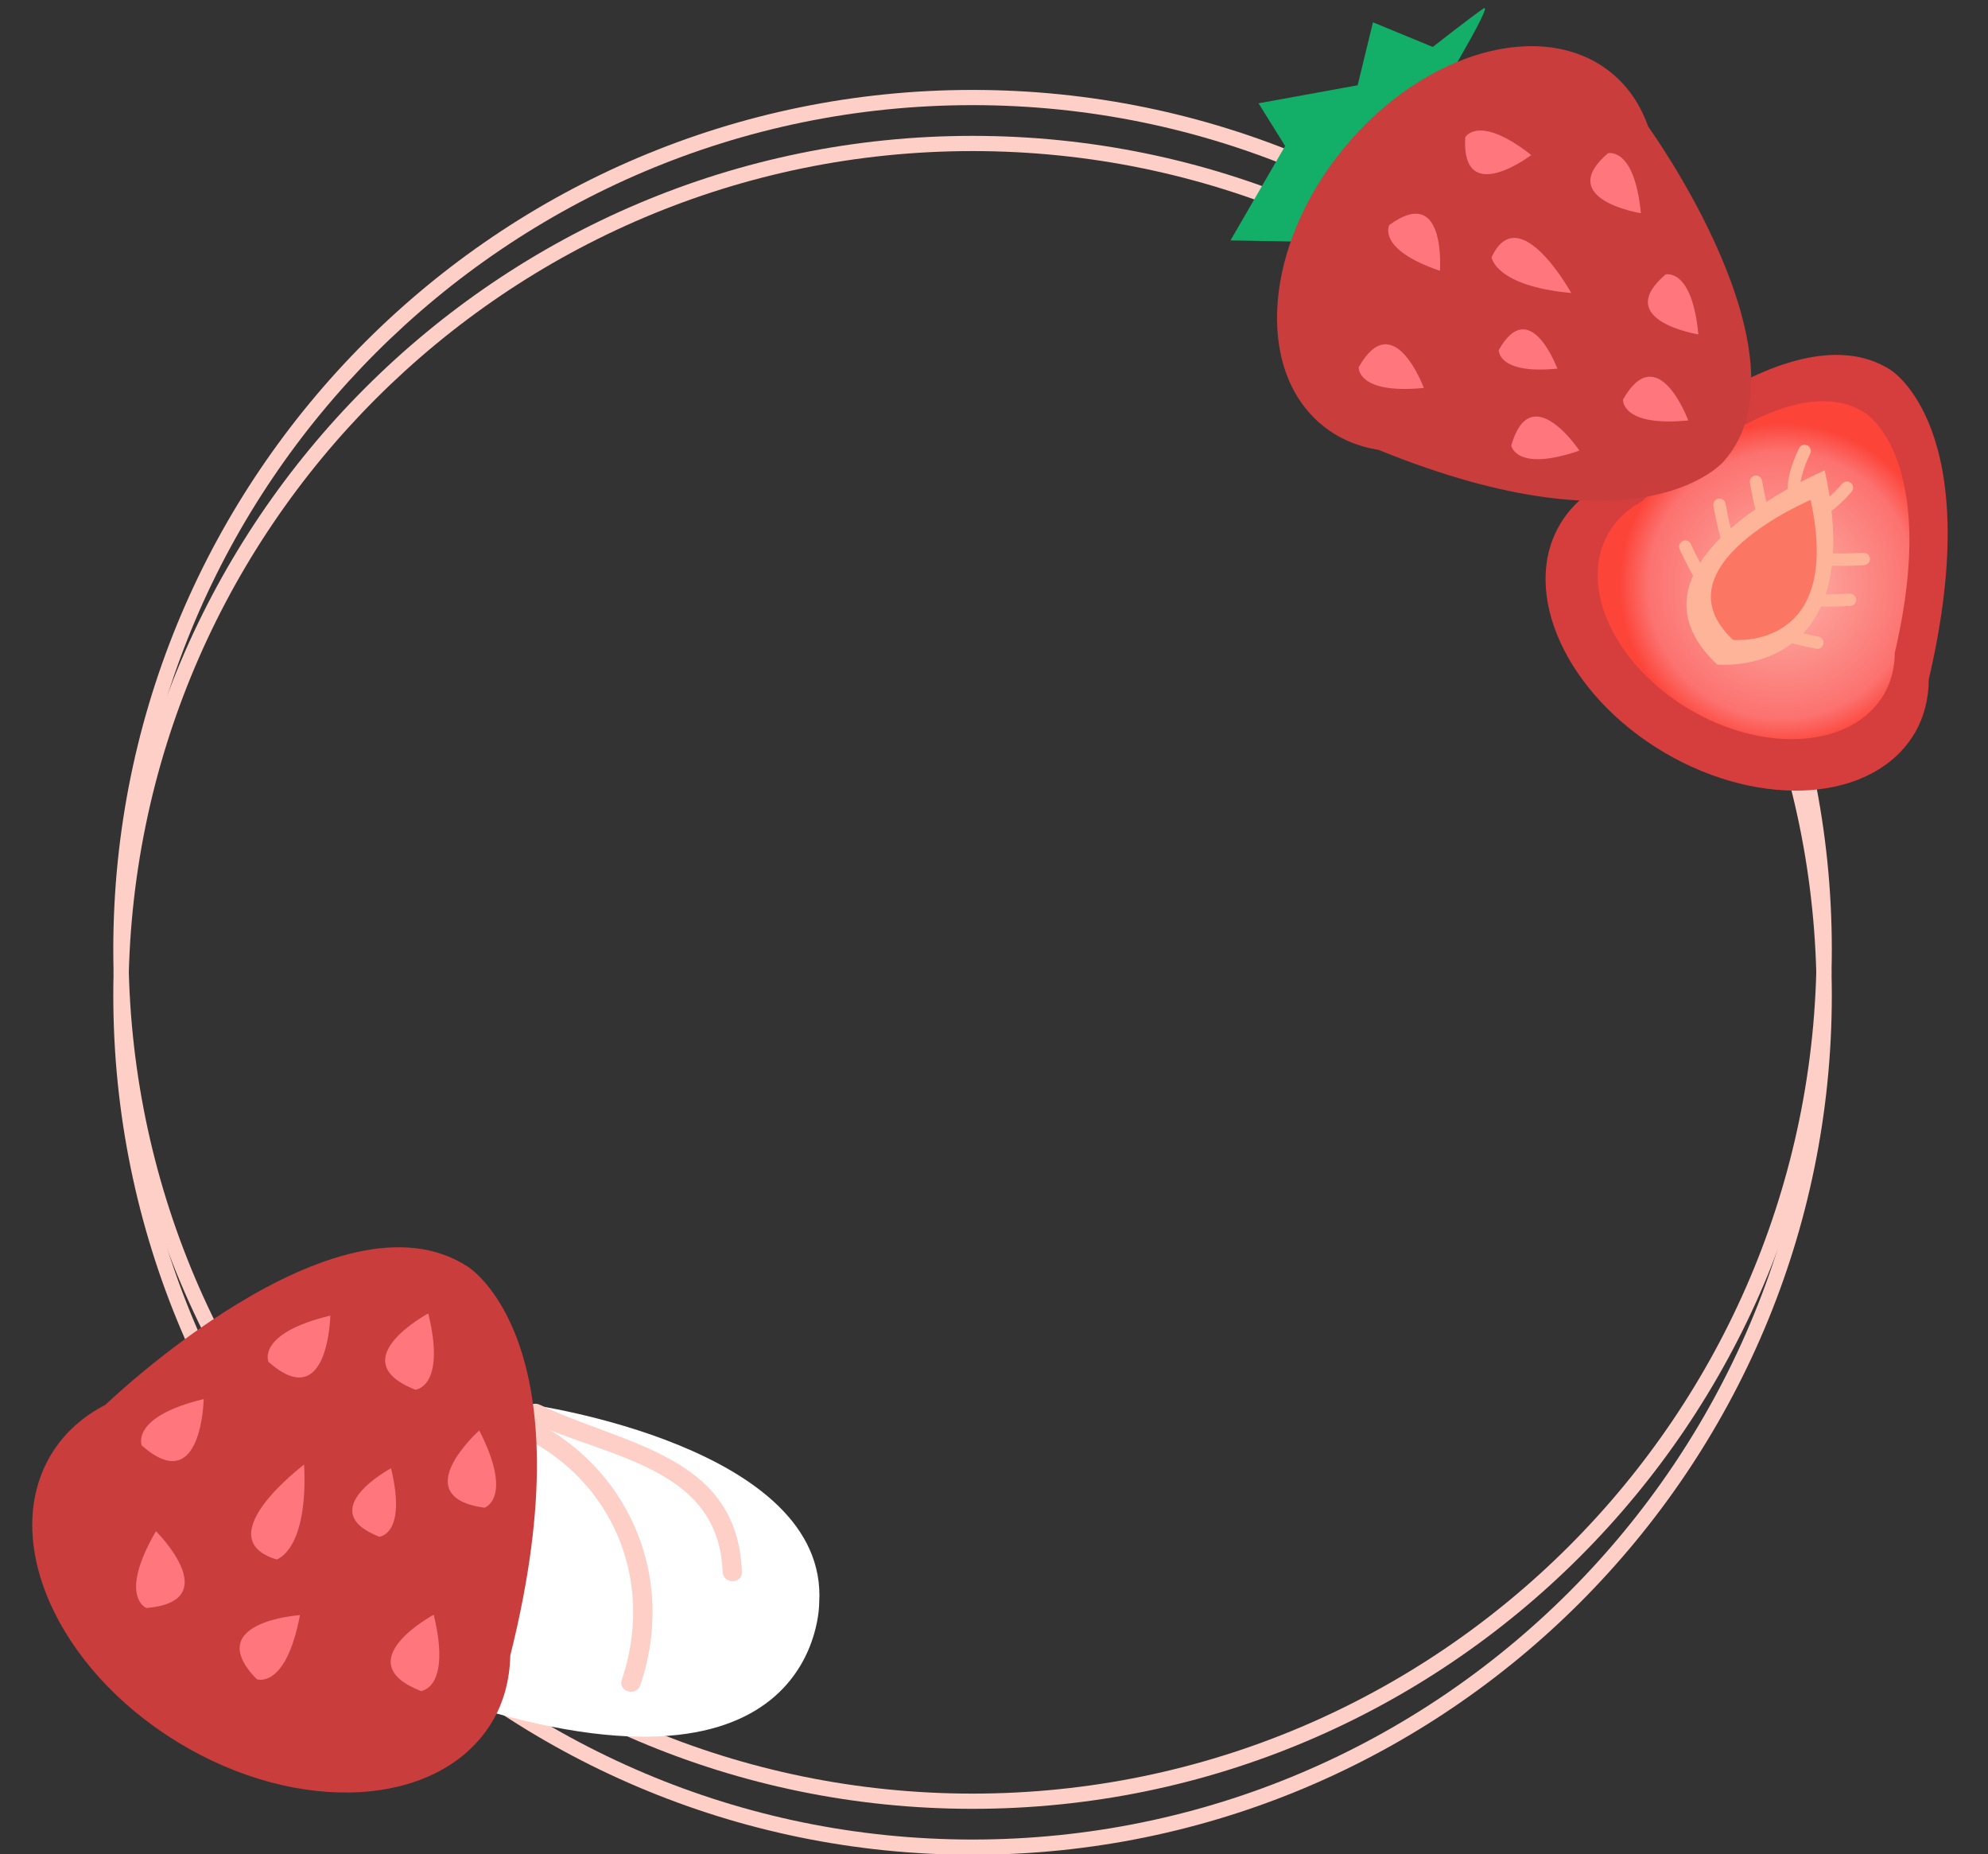 <?xml version="1.0" encoding="UTF-8"?><svg xmlns="http://www.w3.org/2000/svg" xmlns:xlink="http://www.w3.org/1999/xlink" height="183.9" preserveAspectRatio="xMidYMid meet" version="1.0" viewBox="-3.2 -0.8 197.2 183.9" width="197.2" zoomAndPan="magnify"><rect x="-3.2" y="-0.8" width="197.2" height="183.9" fill="#333333" stroke="none"/><g><g><g><g fill="#FECFC7" id="change1_1"><path d="M93.271,178.59c-46.998,0-85.233-38.238-85.233-85.24c0-46.998,38.235-85.232,85.233-85.232 c47,0,85.236,38.235,85.236,85.232C178.507,140.352,140.271,178.59,93.271,178.59z M93.271,9.627 c-46.165,0-83.723,37.558-83.723,83.723c0,46.169,37.558,83.73,83.723,83.73c46.167,0,83.726-37.562,83.726-83.73 C176.998,47.185,139.438,9.627,93.271,9.627z"/><path d="M93.271,183.146c-46.998,0-85.233-38.238-85.233-85.239c0-46.998,38.235-85.233,85.233-85.233 c47,0,85.236,38.235,85.236,85.233C178.507,144.907,140.271,183.146,93.271,183.146z M93.271,14.183 c-46.165,0-83.723,37.558-83.723,83.723c0,46.169,37.558,83.729,83.723,83.729c46.167,0,83.726-37.561,83.726-83.729 C176.998,51.741,139.438,14.183,93.271,14.183z"/></g></g></g><g><g><g id="change2_1"><path d="M49.379,138.492c0,0,29.659,4.138,28.681,19.671c0,0,0.212,21.384-35.708,9.865 C42.352,168.028,39.359,142.913,49.379,138.492z" fill="#FFF"/></g><g id="change1_2"><path d="M44.839,140.263c11.396,3.137,17.423,14.333,13.637,25.542c-0.396,1.172,1.452,1.67,1.844,0.508 c4.118-12.19-2.636-24.498-14.972-27.894C44.156,138.091,43.651,139.936,44.839,140.263L44.839,140.263z" fill="#FECFC7"/></g><g id="change1_3"><path d="M49.379,140.166c7.598,3.632,18.697,4.423,19.102,14.922c0.047,1.229,1.96,1.233,1.912,0 c-0.446-11.582-11.546-12.51-20.049-16.572C49.237,137.986,48.266,139.635,49.379,140.166L49.379,140.166z" fill="#FECFC7"/></g></g><g><g id="change3_2"><path d="M47.416,163.395c7.825-31.222-4.208-38.571-4.208-38.571c-12.96-8.462-35.946,13.693-35.946,13.693l0,0 c-2.226,1.146-4.08,2.78-5.36,4.885c-5.129,8.424,0.469,21.21,12.529,28.578c12.046,7.349,25.997,6.486,31.132-1.931 C46.779,168.047,47.365,165.775,47.416,163.395z" fill="#C93D3D"/></g><g id="change4_10"><path d="M39.283,129.457c0,0-8.7,4.659-1.281,7.567C38.001,137.024,41.071,136.799,39.283,129.457z" fill="#FF777C"/></g><g id="change4_11"><path d="M26.554,159.379c0,0-9.833,0.657-4.286,6.358C22.268,165.737,25.145,166.805,26.554,159.379z" fill="#FF777C"/></g><g id="change4_12"><path d="M35.588,144.811c0,0-7.812,4.189-1.165,6.795C34.424,151.605,37.185,151.406,35.588,144.811z" fill="#FF777C"/></g><g id="change4_13"><path d="M26.966,144.45c0,0-9.704,7.284-2.729,9.408C24.237,153.858,27.377,153.009,26.966,144.45z" fill="#FF777C"/></g><g id="change4_14"><path d="M39.823,159.341c0,0-8.687,4.658-1.274,7.567C38.549,166.908,41.599,166.689,39.823,159.341z" fill="#FF777C"/></g><g id="change4_15"><path d="M44.34,141.065c0,0-7.362,6.57,0.515,7.664C44.855,148.729,47.776,147.797,44.34,141.065z" fill="#FF777C"/></g><g id="change4_16"><path d="M29.565,129.676c0,0-0.18,9.858-6.139,4.582C23.427,134.258,22.217,131.438,29.565,129.676z" fill="#FF777C"/></g><g id="change4_17"><path d="M12.269,151.053c0,0,7.001,6.943-0.94,7.619C11.329,158.672,8.478,157.59,12.269,151.053z" fill="#FF777C"/></g><g id="change4_18"><path d="M17.005,137.951c0,0-0.174,9.865-6.139,4.607C10.866,142.559,9.668,139.733,17.005,137.951z" fill="#FF777C"/></g></g></g><g><g id="change5_1"><path d="M188.126,66.574c5.843-25.012-3.848-30.727-3.848-30.727c-10.451-6.586-28.508,11.383-28.508,11.383l0,0 c-1.763,0.939-3.218,2.271-4.222,3.961c-4.002,6.786,0.645,16.917,10.36,22.651c9.704,5.698,20.824,4.843,24.826-1.94 C187.676,70.284,188.113,68.467,188.126,66.574z" fill="#D63D3D"/></g><g><radialGradient cx="399.345" cy="-138.383" gradientTransform="rotate(57.649 108.696 -245.765)" gradientUnits="userSpaceOnUse" id="a" r="16.074" xlink:actuate="onLoad" xlink:show="other" xlink:type="simple" xmlns:xlink="http://www.w3.org/1999/xlink"><stop offset=".021" stop-color="#fdb2a8"/><stop offset=".823" stop-color="#fc7270"/><stop offset="1" stop-color="#fc4439"/></radialGradient><path d="M184.754,63.939c4.53-19.386-2.986-23.819-2.986-23.819c-8.095-5.125-22.123,8.819-22.123,8.819 l0,0c-1.352,0.734-2.484,1.753-3.256,3.072c-3.102,5.271,0.502,13.125,8.03,17.564c7.542,4.431,16.152,3.768,19.254-1.506 C184.407,66.822,184.741,65.406,184.754,63.939z" fill="url(#a)"/></g><g id="change6_1"><path d="M177.804,45.847c0,0-21.492,9.102-10.669,19.257C167.135,65.104,182.348,66.671,177.804,45.847z" fill="#FEB499"/></g><g fill="#FEB499" id="change6_2"><path d="M166.968,59.012c-0.148,0-0.297-0.053-0.415-0.161c-1.338-1.229-3.069-5.024-3.143-5.185 c-0.14-0.309-0.004-0.673,0.305-0.813c0.311-0.142,0.673-0.003,0.813,0.305c0.47,1.034,1.896,3.908,2.855,4.788 c0.249,0.229,0.266,0.617,0.037,0.867C167.299,58.945,167.134,59.012,166.968,59.012z"/><path d="M168.99,55.466c-0.203,0-0.401-0.1-0.518-0.283c-0.983-1.538-1.682-5.646-1.711-5.82 c-0.056-0.334,0.17-0.65,0.504-0.707c0.331-0.055,0.65,0.169,0.707,0.503c0.188,1.118,0.829,4.26,1.533,5.363 c0.183,0.285,0.1,0.665-0.187,0.847C169.217,55.435,169.102,55.466,168.99,55.466z"/><path d="M172.593,53.188c-0.202,0-0.4-0.1-0.518-0.282c-0.983-1.534-1.669-5.656-1.697-5.831 c-0.055-0.334,0.172-0.649,0.506-0.705c0.338-0.056,0.649,0.172,0.705,0.506c0.185,1.121,0.816,4.271,1.52,5.367 c0.183,0.285,0.1,0.664-0.186,0.848C172.821,53.157,172.707,53.188,172.593,53.188z"/><path d="M177.072,63.552c-0.038,0-0.077-0.003-0.116-0.011c-0.174-0.033-4.271-0.823-5.786-1.84 c-0.281-0.189-0.356-0.57-0.168-0.852c0.189-0.28,0.571-0.356,0.852-0.168c1.086,0.729,4.218,1.441,5.333,1.654 c0.333,0.063,0.551,0.385,0.487,0.718C177.618,63.348,177.36,63.552,177.072,63.552z"/><path d="M178.027,59.363c-1.31,0-2.855-0.076-3.744-0.386c-0.32-0.11-0.489-0.46-0.378-0.78 c0.11-0.319,0.461-0.491,0.78-0.378c1.233,0.428,4.451,0.323,5.588,0.247c0.313-0.023,0.631,0.232,0.653,0.571 c0.022,0.338-0.233,0.631-0.571,0.653C180.27,59.297,179.251,59.363,178.027,59.363z"/><path d="M179.357,55.321c-1.295,0-2.81-0.075-3.682-0.374c-0.321-0.109-0.492-0.458-0.382-0.778 c0.108-0.32,0.457-0.493,0.778-0.382c1.225,0.417,4.432,0.312,5.565,0.235c0.318-0.021,0.63,0.232,0.653,0.571 c0.022,0.338-0.233,0.63-0.571,0.653C181.633,55.253,180.595,55.321,179.357,55.321z"/><path d="M175.025,49.187c-0.179,0-0.356-0.078-0.478-0.229c-1.13-1.399,0.396-4.671,0.713-5.313 c0.15-0.305,0.521-0.429,0.821-0.278c0.304,0.15,0.429,0.518,0.278,0.821c-0.649,1.317-1.309,3.44-0.857,3.999 c0.213,0.263,0.172,0.65-0.092,0.863C175.296,49.142,175.161,49.187,175.025,49.187z"/><path d="M176.326,50.789c-0.149,0-0.296-0.019-0.438-0.058c-0.326-0.092-0.517-0.431-0.425-0.757 s0.427-0.518,0.757-0.425c0.693,0.2,2.371-1.26,3.315-2.384c0.218-0.26,0.604-0.293,0.864-0.075 c0.26,0.218,0.293,0.605,0.075,0.865C180.051,48.458,178,50.789,176.326,50.789z"/></g><g id="change7_1"><path d="M176.402,48.779c0,0-15.496,6.55-7.696,13.876C168.706,62.655,179.67,63.788,176.402,48.779z" fill="#FC7664"/></g></g><g><g id="change8_1"><path d="M137.882,11.292c0.913-1.6,7.284-12.076,6.062-11.245c-1.223,0.833-5.02,3.81-5.02,3.81l-5.933-2.446 l-1.519,6.245l-9.833,1.789l2.639,4.234l-5.418,9.363l10.424,0.19L137.882,11.292z" fill="#13AE67"/></g><g><g><g id="change3_1"><path d="M133.545,43.817c26.369,10.711,34.285,1.09,34.285,1.09c9.009-10.306-7.542-33.156-7.542-33.156l0,0 c-0.733-2.092-1.931-3.916-3.616-5.299c-6.731-5.534-18.623-2.207-26.563,7.436c-7.915,9.636-8.894,21.949-2.149,27.483 C129.555,42.688,131.473,43.482,133.545,43.817z" fill="#C93D3D"/></g><g id="change4_1"><path d="M164.266,40.896c0,0-3.013-8.189-6.474-2.063C157.792,38.833,157.612,41.549,164.266,40.896z" fill="#FF777C"/></g><g id="change4_2"><path d="M139.632,26.057c0,0,0.656-8.688-5.02-4.54C134.613,21.517,133.313,23.901,139.632,26.057z" fill="#FF777C"/></g><g id="change4_3"><path d="M151.28,35.761c0,0-2.703-7.359-5.805-1.856C145.475,33.904,145.308,36.343,151.28,35.761z" fill="#FF777C"/></g><g id="change4_4"><path d="M152.657,28.257c0,0-5.174-9.389-7.902-3.545C144.754,24.712,145.115,27.569,152.657,28.257z" fill="#FF777C"/></g><g id="change4_5"><path d="M138.037,37.675c0,0-3.012-8.182-6.461-2.056C131.576,35.619,131.382,38.322,138.037,37.675z" fill="#FF777C"/></g><g id="change4_6"><path d="M153.468,43.888c0,0-4.827-7.255-6.758-0.502C146.71,43.386,147.161,46.066,153.468,43.888z" fill="#FF777C"/></g><g id="change4_7"><path d="M165.269,32.363c0,0-8.597-1.371-3.256-5.942C162.013,26.42,164.639,25.712,165.269,32.363z" fill="#FF777C"/></g><g id="change4_8"><path d="M148.692,14.577c0,0-6.937,5.277-6.55-1.76C142.142,12.817,143.442,10.458,148.692,14.577z" fill="#FF777C"/></g><g id="change4_9"><path d="M159.568,20.346c0,0-8.598-1.371-3.27-5.946C156.298,14.399,158.924,13.702,159.568,20.346z" fill="#FF777C"/></g></g></g></g></g></svg>